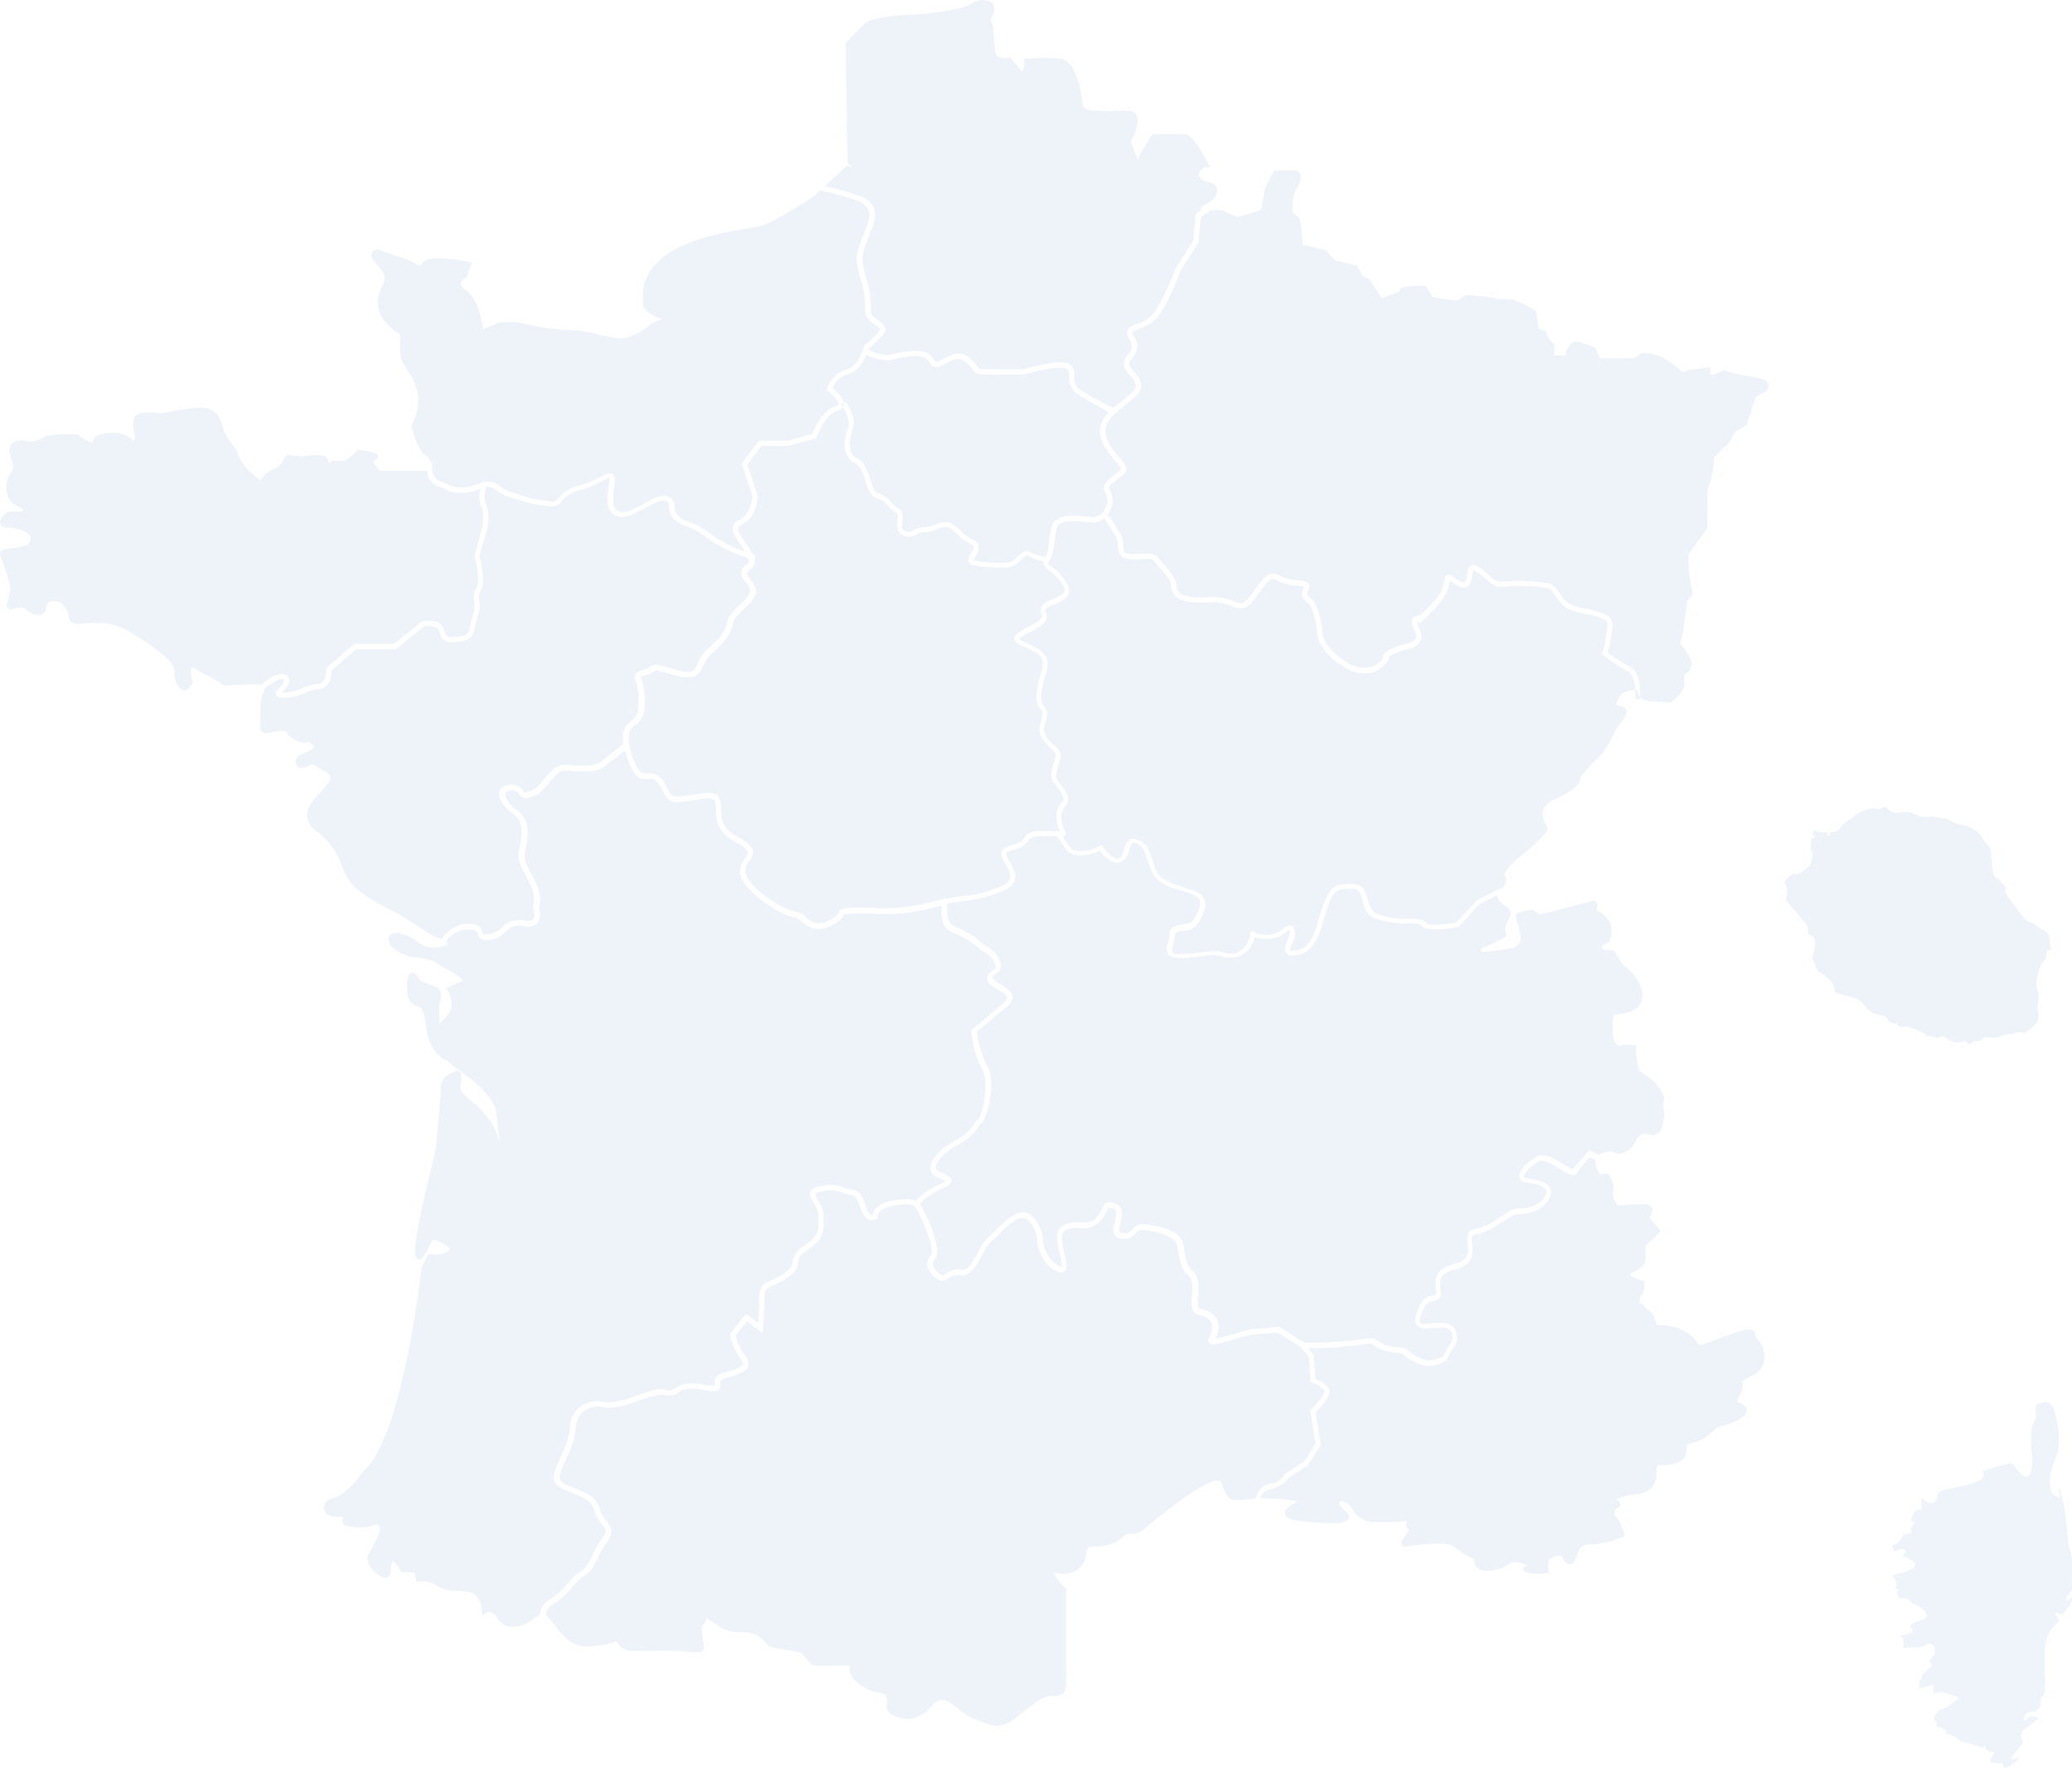 <svg xmlns="http://www.w3.org/2000/svg" viewBox="0 0 404.34 344.96"><defs><style>.cls-1,.cls-3{opacity:0.5;}.cls-2,.cls-3{fill:#dee9f5;}</style></defs><g id="Calque_2" data-name="Calque 2"><g id="OBJECTS"><g class="cls-1"><path class="cls-2" d="M381.87,331c-1.47-.08-2.74-1.49-4.49-.48l-.09-1.8-2.68.74c.07-.67-.42-1.32.42-1.84.17-.11,0-.72,0-.83.75-.64,1.41-1.17,2-1.76.06-.06-.29-.54-.53-.95a5.9,5.9,0,0,1,.61-.77,1.87,1.87,0,0,0,.33-1.95,1,1,0,0,0-1.59-.4,2.93,2.93,0,0,1-2,.46c-.8,0-1.6.13-2.48.21.05-.81.5-1.77-.73-2.43.82-.19,1.43-.3,2-.49a1.06,1.06,0,0,0,.64-.54c.05-.17-.26-.44-.49-.81.14-.56.84-.77,1.54-1,2-.65,2.15-1.07.66-2.56a7.7,7.7,0,0,0-1.82-1c-.07,0-.2,0-.24-.1-.53-1-1.53-.78-2.28-.84l-.54-1.29.49-.41-.75-.17c.48-.5.23-1.73-.58-2.59,1-.28,2-.46,2.9-.82.6-.23,1.46-.63,1.57-1.1.18-.83-.8-1.07-1.42-1.41a10.65,10.65,0,0,0-1.08-.42l.7-.94c-.82-1-1.54-.17-2.35.07l-.38-1.16a3.21,3.21,0,0,0,2.14-2.18c1.87-.28,1.87-.28,1.47-1.11l.86-1.38-.87-.35c.64-.86.53-2.34,2.16-2v-2.37c.34.29.54.5.77.66,1.05.75,2.11.41,2.28-.84a1.35,1.35,0,0,1,1.25-1.27c1.6-.36,3.2-.7,4.78-1.1a13.51,13.51,0,0,0,2.05-.73,1.29,1.29,0,0,0,.8-1.92c1.79-.53,3.51-1.05,5.26-1.51.21-.05.58.24.79.45.55.57,1,1.23,1.57,1.76.74.69,1.44.58,1.76-.38a8.55,8.55,0,0,0,.33-2.67c0-1.15-.32-2.3-.26-3.44s-.2-2.58.65-3.81a4.23,4.23,0,0,0,.2-2.38,1,1,0,0,1,.8-1.21c1.64-.53,2.25-.3,2.84,1.35a16.65,16.65,0,0,1,.81,7.7,6.57,6.57,0,0,1-.48,1.46c-.74,2-1.47,4.06-1,6.28A2,2,0,0,0,402,292.2l-.29-1.56.3-.07c.32,1.49.74,3,1,4.48.28,1.94.4,3.91.59,5.87a2.84,2.84,0,0,0,.09.72c1.09,2.75.6,5.62.62,8.45,0,.48-.68,1-1,1.46a1.78,1.78,0,0,0-.12.67,2.3,2.3,0,0,0,.71-.12c.16-.09.25-.32.38-.51.21.84-.06,1.34-1.85,3.49l-1.2-.44-.21.24.84,1.25a4.73,4.73,0,0,1-.71.94c-1.86,1.54-2.12,3.67-2.15,5.85,0,2,0,3.94.08,5.91,0,1,0,2-.88,2.43a4.5,4.5,0,0,1,0,1.59,5.17,5.17,0,0,1-1.08,1.2c-1.44-.17-1.82.07-2.32,1.67.27-.05.61,0,.67-.12.57-1,1.37-.69,2.31-.32a20.76,20.76,0,0,1-2.38,1.93,1.65,1.65,0,0,0-.82,2.18,1.31,1.31,0,0,1-.38,1.45c-.61.73-1.19,1.49-1.78,2.23l.22.31,1.39-.56a4.79,4.79,0,0,1-2.46,2.07c-.72.29-.68-.32-.75-.82-.59,0-1.19,0-1.79-.09s-.85-.32-.48-.94c.22-.35.48-.67.73-1-.71-.45-1.93,0-1.86-1.44l-.65.47a6.72,6.72,0,0,0-1.05-.48c-.94-.27-1.88-.49-2.82-.75a1.84,1.84,0,0,1-.52-.3c-.26-.17-.51-.36-.77-.54a3.08,3.08,0,0,0-.6-.36c-.42-.15-.85-.25-1.31-.38l.24-.6a4.81,4.81,0,0,1-1.07-.51c-.34-.28-1.34,0-.86-1-1.42-.9-.06-1.55.22-2.29.05-.14.29-.24.46-.31a7.92,7.92,0,0,0,1.47-.59c.7-.47,1.32-1.05,2-1.58Z"/></g><path class="cls-3" d="M248,289.51a3.79,3.79,0,0,0,2.73-1.85l.14-.13,3.63-2.32,2.22-3.47-1-6.52.18-.18c1.32-1.29,2.67-3.06,2.57-3.63a6.29,6.29,0,0,0-2.43-1.66l-.26-.13-.35-4.88-1.55-1.85L249.3,260c-.64.07-2.77.32-4,.32a14.55,14.55,0,0,0-3.46.73c-.95.27-2.09.59-3.54,1-1.23.3-2,.39-2.32-.05s-.1-.92.15-1.47a2.59,2.59,0,0,0,.25-2.45,2.66,2.66,0,0,0-2.05-1.4c-.67-.16-1.51-.35-1.73-1.47a8.07,8.07,0,0,1,0-2.19c.14-1.56.31-3.32-.87-4.3s-1.46-2.6-1.69-4c-.18-1.16-.36-2.25-1-2.78-1.54-1.24-3.4-1.58-5.86-1.93a1.5,1.5,0,0,0-1.6.64,2.78,2.78,0,0,1-2.8,1.06,1.63,1.63,0,0,1-1.2-.65c-.48-.68-.25-1.64,0-2.66.32-1.34.46-2.18-.27-2.5-1-.43-1-.41-1.38.39a6.73,6.73,0,0,1-1.46,2.22,4.71,4.71,0,0,1-3.92,1.12,3.91,3.91,0,0,0-2.9.61c-.78.64-.29,2.81.07,4.39s.65,2.85,0,3.4a1.21,1.21,0,0,1-1.28.09c-2.86-1.07-4.05-4.59-4.05-6.23,0-1.23-1.25-4.25-2.89-4.25-1.27,0-3.06,1.73-4.49,3.13-.6.57-1.16,1.12-1.65,1.51a9.77,9.77,0,0,0-1.73,2.62c-1.06,2-2.26,4.18-4.08,3.93a3.36,3.36,0,0,0-2.47.6,2,2,0,0,1-1.68.4A4.34,4.34,0,0,1,181,247.1a1.94,1.94,0,0,1,.53-1.9c.87-.87-.45-4.89-2.12-8.25a5,5,0,0,0-1-1.58h0v0c-.63-.49-1.6-.51-3.83-.14-3.46.57-3.33,2.08-3.32,2.15l0,.37-.34.16a1.79,1.79,0,0,1-1.43.06c-.84-.37-1.22-1.38-1.62-2.46s-.82-2.2-1.63-2.31a9.47,9.47,0,0,1-1.91-.51,6.34,6.34,0,0,0-4-.18c-1.06.2-1.22.43-1.24.48s.25.74.51,1.18a6.35,6.35,0,0,1,1.14,3.28c0,3.07,0,4.34-3.28,6.52-1.51,1-1.61,1.65-1.73,2.4a3.21,3.21,0,0,1-1.28,2.32,14.08,14.08,0,0,1-3.57,2.13,8.63,8.63,0,0,0-1.22.61c-.5.34-.59,2.31-.46,3.61l-.41,5.06-3-2.29-2.25,2.82a12.48,12.48,0,0,0,1.88,4,2.17,2.17,0,0,1,.61,1.95c-.32,1-1.75,1.55-4.27,2.24-1.3.35-1.26.76-1.21,1.27a1.18,1.18,0,0,1-.27,1.06c-.43.39-1.26.41-3.15.05-2.94-.55-3.91,0-4.77.54a3.11,3.11,0,0,1-2.72.47c-1.12-.28-2.87.36-4.73,1-2.25.81-4.81,1.74-7.1,1.36a4.82,4.82,0,0,0-4,.87,4.4,4.4,0,0,0-1.48,3.38,14.53,14.53,0,0,1-1.72,5.52,21,21,0,0,0-1.34,3.42c-.32,1.28.53,1.74,2.7,2.57a15.22,15.22,0,0,1,2.84,1.3,4.36,4.36,0,0,1,2.26,2.86,5.67,5.67,0,0,0,1.25,2.32c1.62,1.89.92,2.89,0,4.28a17.11,17.11,0,0,0-1.58,2.7c-1.25,2.75-2,3.25-2.84,3.78a5.23,5.23,0,0,0-1,.78c-.36.35-.74.78-1.15,1.24a15,15,0,0,1-4.07,3.6,2.61,2.61,0,0,0-1.14,2.07,1.53,1.53,0,0,1,.46.37c.37.41.75.88,1.13,1.36,1.48,1.85,3.15,4,5.6,4.26a17,17,0,0,0,6.6-1,3.36,3.36,0,0,0,2.93,1.88l2.06,0c1.82,0,4.07-.09,6.32,0,.88.05,1.65.12,2.31.17,2.14.18,3.11.26,3.35-.5a4.37,4.37,0,0,0-.11-1.67c-.11-.74-.4-2.71-.1-3a1.63,1.63,0,0,0,.67-1.17,1.6,1.6,0,0,0,.05-.21,4.07,4.07,0,0,1,1.08.64c2.61,1.89,3.22,2.09,6.54,2.09a5.34,5.34,0,0,1,4,2.09,2.48,2.48,0,0,0,1,.81c.4.11,1.59.31,2.84.53,1.06.19,2.14.37,2.73.5.42.08.85.62,1.26,1.15.54.69,1.16,1.48,2.05,1.48l1.59,0c1.64,0,4.09-.1,5,0-.18.55-.38,1.61,1.26,3.16a8.1,8.1,0,0,0,4.1,2c.94.21,1.48.36,1.7.79a2.46,2.46,0,0,1,.12,1.39,1.86,1.86,0,0,0,1.2,2.32c1.75.71,4.4,1.78,7.68-1.95,1.65-1.88,2.9-1,5,.64a11.34,11.34,0,0,0,3.11,2c.54.19,1,.39,1.46.57a8,8,0,0,0,2.95.79,6,6,0,0,0,3.53-1.42c.8-.58,1.52-1.15,2.2-1.67,2-1.6,3.48-2.75,5.2-2.75a2.79,2.79,0,0,0,2.11-.54c.57-.58.56-1.58.54-3.56,0-.44,0-.94,0-1.49,0-4.56,0-15.12,0-15.12V310l-.16-.15a10.42,10.42,0,0,1-2.38-3.05v0l.22.05a8.68,8.68,0,0,0,1.84.23,4.18,4.18,0,0,0,3.75-2,4,4,0,0,0,.6-1.67c.2-1,.36-1.54.88-1.61a9.57,9.57,0,0,1,1-.06,7.52,7.52,0,0,0,5.17-1.71,1.94,1.94,0,0,1,1.65-.73,4,4,0,0,0,3-1.26l.61-.5c7.55-6.2,12.18-9.08,13.77-8.58a.61.61,0,0,1,.41.46c1,3.47,2.22,3.47,4.16,3.2l1-.11c.36,0,.83-.05,1.36-.06a2.29,2.29,0,0,0,.1-.23C245.88,290,247,289.75,248,289.51Z"/><path class="cls-3" d="M107.07,312.26a14.43,14.43,0,0,0,3.78-3.37c.41-.47.81-.91,1.18-1.28a6.45,6.45,0,0,1,1.16-.91c.72-.47,1.34-.87,2.47-3.35a16.4,16.4,0,0,1,1.67-2.85c1-1.39,1.21-1.77.1-3.07a6.73,6.73,0,0,1-1.44-2.67,3.47,3.47,0,0,0-1.84-2.32,15.28,15.28,0,0,0-2.67-1.21c-1.91-.72-3.88-1.47-3.31-3.74a21.39,21.39,0,0,1,1.4-3.6,13.94,13.94,0,0,0,1.63-5.1,5.41,5.41,0,0,1,1.83-4.14,5.73,5.73,0,0,1,4.86-1.1c2,.34,4.46-.54,6.6-1.31s3.9-1.41,5.31-1.06a2.14,2.14,0,0,0,2-.36c1-.57,2.15-1.28,5.47-.66,1.84.34,2.22.23,2.29.19s-.05-.13-.06-.23c-.06-.61-.17-1.75,1.95-2.33,1-.27,3.37-.91,3.58-1.58.07-.21-.08-.56-.45-1a14,14,0,0,1-2.12-4.6l-.07-.24,3.18-4,2.37,1.79.27-3.17c-.06-.53-.31-3.64.9-4.45a10.08,10.08,0,0,1,1.36-.7,13.08,13.08,0,0,0,3.34-2,2.3,2.3,0,0,0,.94-1.71c.13-.85.29-1.82,2.16-3.07,2.83-1.89,2.83-2.69,2.83-5.69a5.45,5.45,0,0,0-1-2.77c-.46-.78-.86-1.45-.56-2.11.24-.51.85-.84,2-1a7.24,7.24,0,0,1,4.55.22,8.21,8.21,0,0,0,1.72.46c1.39.19,1.94,1.66,2.42,3,.31.83.63,1.69,1.08,1.89a.59.59,0,0,0,.35,0,2.14,2.14,0,0,1,.42-1,5.51,5.51,0,0,1,3.71-1.82c2.31-.38,3.53-.33,4.35.16.85-1.3,3.07-2.64,5-3.51a3.33,3.33,0,0,0,.77-.44,6.4,6.4,0,0,0-1-.48,3.94,3.94,0,0,1-1.7-1.06,2,2,0,0,1-.2-1.61c.38-1.55,2-3.2,4.45-4.54,3.47-1.89,4.17-3.77,4.17-3.79l.11-.29.31,0c.08,0,.44-.42.84-1.66.87-2.71,1.15-6.83.15-8.44-1.74-2.78-2.09-7.16-2.11-7.35l0-.25,6.31-5.26c.32-.26.69-.66.66-1,0-.57-1.07-1.18-2-1.72l-.32-.19c-1.06-.63-1.59-1.32-1.56-2,0-.43.25-1,1.26-1.55a.62.62,0,0,0,.35-.59,3.53,3.53,0,0,0-1.74-2.6,15.72,15.72,0,0,1-1.7-1.22,17.64,17.64,0,0,0-4.68-2.82c-2.51-1-2.43-3.17-2.38-4.61,0-.19,0-.45,0-.69-.76.16-1.55.34-2.4.57a37.26,37.26,0,0,1-11.26,1,36.35,36.35,0,0,0-4.09,0,12.54,12.54,0,0,0-1.47.18c-.1.56-.45,1.16-2.42,2.14a5.53,5.53,0,0,1-2.47.67,4.8,4.8,0,0,1-3.23-1.52c-.49-.42-.92-.79-1.31-.79-2,0-10.3-4.92-10.67-8.59a4.24,4.24,0,0,1,1-3c.35-.5.54-.8.47-1.1-.13-.54-1.09-1.31-2.86-2.3-3.25-1.81-3.31-4.26-3.35-6.06,0-.87,0-1.55-.41-1.86s-1.15-.36-2.37-.16l-.58.09c-5.32.84-5.64.89-7-1.65l-.39-.73c-1-1.76-1.68-1.7-2.57-1.63a2.87,2.87,0,0,1-1.63-.2c-1-.48-2.21-3-2.76-5.37l-4.29,3.35a6.61,6.61,0,0,1-3.68.74c-.34,0-.74,0-1.26,0a10.64,10.64,0,0,1-1.51-.11c-1.27-.15-1.9-.23-3.54,1.64l-1.08,1.26c-1.3,1.54-1.47,1.7-3.21,2.28a1.6,1.6,0,0,1-2.13-.68c-.32-.45-.58-.8-1.7-.66-.6.08-1,.28-1,.6-.17.66.66,2.09,2.28,3.25,2.61,1.86,2.27,4.74,1.56,8.3-.27,1.36.48,2.74,1.28,4.2,1,1.88,2.18,4,1.46,6.55a3.33,3.33,0,0,1-.27,2.94,2.72,2.72,0,0,1-2.71.62,3.54,3.54,0,0,0-3.56,1.14,5.23,5.23,0,0,1-3.08,1.57c-1.74.2-2.08-.44-2.3-1.17-.14-.46-.26-.86-1.83-.86A5.33,5.33,0,0,0,87,183.73a.82.82,0,0,1,.27.42c0,.15-.31.39-1.07.56a5.32,5.32,0,0,1-5-1.15l-.69-.47c-1.3-.85-3.21-1.38-4.13-.78a1.24,1.24,0,0,0-.54,1.25c.22,1.92,4.22,3.22,4.77,3.22a12.7,12.7,0,0,1,4.38,1c.24.17.71.44,1.28.76,1,.6,3.71,2.12,4.1,2.79l-2.8,1.25-.53.23.32.49c.07.12,1.88,3-.34,5.08a6.51,6.51,0,0,1-1.28,1.35V196c.38-1.06.64-2.9-.66-3.45-.36-.16-.78-.3-1.2-.45-.86-.29-1.93-.66-2.11-1.11-.26-.66-.82-1.3-1.46-1.16s-1,1.15-.89,3.19c.11,2.45,1,3,2.05,3.36.49.18.82.3,1,.81a13.16,13.16,0,0,1,.58,2.54,16.53,16.53,0,0,0,1,4A6.41,6.41,0,0,0,87.23,207a2.79,2.79,0,0,1,.77.51c.13.27.5.54,1.54,1.28,2.3,1.65,7.09,5.08,7.35,8.73.12,1.76.41,3.77.7,5.62a16,16,0,0,0-1.6-3.9,19.06,19.06,0,0,0-4.19-4.54c-.88-.76-1.72-1.48-1.83-1.89a5.68,5.68,0,0,1,0-1.84c.08-.91.15-1.57-.27-1.89A.74.74,0,0,0,89,209l-.21.09c-1,.38-2.77,1.08-2.77,3.1,0,1-.31,4.53-.56,7.32-.21,2.34-.34,3.79-.34,4.16s-.49,2.29-1,4.41c-1.24,5.19-3.12,13-3.12,15.82,0,1,.11,1.69.66,1.84s1.17-.68,2-2.32a14.77,14.77,0,0,1,.81-1.44c.5-.12,3,1,3.31,1.8,0,.07,0,.12-.16.24a4.2,4.2,0,0,1-2.7.77c-1.09-.22-1.33,0-1.44.07a.55.55,0,0,0-.2.36,21.56,21.56,0,0,1-1,2.09l-.06.18c0,.33-3.64,33-11.27,39.57l-.07.08c-.92,1.28-3.71,4.68-5.62,5.1-1.6.35-2.13,1.27-2.09,2A1.88,1.88,0,0,0,65,295.89a11.7,11.7,0,0,0,1.93.08,2.08,2.08,0,0,0,.09,1.47.67.67,0,0,0,.55.28,5.4,5.4,0,0,1,.54.08,9.35,9.35,0,0,0,4.62-.11c.57-.21,1-.22,1.22,0A1.56,1.56,0,0,1,74,299.1a27.44,27.44,0,0,1-2,4c0,.05-1,1.26.72,3.18,1.08,1.23,2.15,1.8,2.87,1.51a1.06,1.06,0,0,0,.65-1.11,5.23,5.23,0,0,1,.42-2.21h0a11.76,11.76,0,0,1,1.54,2.09l.14.24h2.56l.37,1.89.46-.07a5.25,5.25,0,0,1,3.56.81,6.76,6.76,0,0,0,4,1,10.39,10.39,0,0,1,2.79.37c1.81.62,2,3.54,2,3.57l0,.85.7-.47a1.51,1.51,0,0,1,1-.18,1.89,1.89,0,0,1,1.15.95c1.46,2.35,3.08,2,4.8,1.68a6,6,0,0,0,2.06-1.11,7.05,7.05,0,0,1,1.56-.9A3.6,3.6,0,0,1,107.07,312.26Z"/><path class="cls-3" d="M147.22,109.15a1.58,1.58,0,0,1-.63,1.8c-.5.36-.78.68-.82.93s.26.66.6,1.1a6,6,0,0,1,1.08,1.82c.48,1.43-.95,2.79-2.33,4.11-1,.9-1.93,1.83-2.06,2.57-.35,2.12-1.34,3.53-4.23,6.06a6.22,6.22,0,0,0-1.55,2.32c-.9,1.94-1.73,3-5.7,1.86-3.58-1.05-3.66-1-3.88-.79a3.21,3.21,0,0,1-1.63.79c-.87.22-1,.36-1,.39a2.72,2.72,0,0,0,.17.73,10.76,10.76,0,0,1,.56,3.49c0,3.39-.27,3.74-1.54,4.87-.27.24-.59.52-1,.91-.55.55-.72,1.71-.47,3.27.43,2.66,1.82,5.15,2.38,5.42a1.88,1.88,0,0,0,1.1.1c1-.08,2.23-.18,3.52,2.14l.4.75c1,1.91,1,1.91,6,1.13l.59-.09c1.57-.25,2.55-.13,3.16.38s.74,1.58.77,2.61c0,1.72.08,3.68,2.83,5.21,2.18,1.2,3.15,2.06,3.36,2.94a2.39,2.39,0,0,1-.62,1.9,3.25,3.25,0,0,0-.79,2.33c.31,3.05,8.06,7.69,9.68,7.69a3.14,3.14,0,0,1,2,1c1.08.93,2.2,1.9,4.59.71,1.82-.91,1.87-1.31,1.89-1.46.11-.76.68-.82,2.36-1a38.45,38.45,0,0,1,4.2,0,35.73,35.73,0,0,0,11-1c1-.29,2-.5,2.94-.68l.18-.27a1,1,0,0,1,.21.19c1.19-.22,2.29-.38,3.31-.52a23.3,23.3,0,0,0,7.85-2.08,2.43,2.43,0,0,0,1.4-1.35c.26-.85-.34-1.91-.87-2.84s-1-1.74-.72-2.46a1.45,1.45,0,0,1,.92-.83c.68-.26,1.2-.43,1.6-.56a2.7,2.7,0,0,0,1.91-1.31c1-1.31,2.24-1.28,4.32-1.24l1.5,0h1.12a5.39,5.39,0,0,1-.6-1.79c-.31-2.18.2-2.86.78-3.64.11-.13.21-.28.32-.44.47-.7-.39-1.89-1.67-3.48-1-1.19-.43-2.81,0-4.12.19-.61.47-1.45.32-1.68a7.73,7.73,0,0,0-.88-.93c-1.07-1-2.54-2.46-2.26-4.18.09-.53.2-1,.3-1.41.3-1.24.38-1.69-.16-2.22-1.07-1.08-1-3.19.22-7.28.87-2.9-.33-3.44-3.88-5.06l-.26-.11c-.28-.13-1.15-.53-1.17-1.26s1.11-1.45,2.54-2.18c1.78-.91,3.21-1.73,2.8-2.56a1.62,1.62,0,0,1-.12-1.31c.31-.84,1.32-1.26,2.39-1.71s2-.82,2.16-1.45a1.55,1.55,0,0,0-.33-1.25,10,10,0,0,0-2.73-2.92c-.63-.47-1.17-.89-1-1.71a9.4,9.4,0,0,1-3-1c-.33-.22-.53-.11-1.38.71a11.12,11.12,0,0,1-1.1,1,5.74,5.74,0,0,1-3,.55,36.92,36.92,0,0,1-5.16-.46,1.17,1.17,0,0,1-.92-.63c-.25-.55.09-1.14.44-1.76.26-.46.58-1,.47-1.34,0-.14-.2-.26-.45-.37a10.53,10.53,0,0,1-3-2.18,4.48,4.48,0,0,0-1.63-1.19,3.3,3.3,0,0,0-1.87.38,7.23,7.23,0,0,1-2.76.65,2.38,2.38,0,0,0-1.46.44,2.43,2.43,0,0,1-2.43.22c-1.49-.5-1.35-2-1.24-3,.07-.78.1-1.3-.18-1.44a6.79,6.79,0,0,1-1.72-1.43A4.93,4.93,0,0,0,171,97.13c-1.08-.22-1.54-1.59-2.07-3.18s-1.05-3.18-2.1-3.63c-2.58-1.11-2.19-4.85-1.29-7.09.4-1-.41-2.76-1-3.78a1.73,1.73,0,0,1-1.13.72c-2.42.6-4,5.06-4.06,5.11l-.08.24L153.76,87h-5.17l-2.75,3.66,2,6c0,.18,0,4.41-3.35,5.88-.32.15-.4.3-.43.41-.18.65.72,2,1.51,3.12a18.73,18.73,0,0,1,1.31,2.12l.62.21Z"/><path class="cls-3" d="M307.91,228.45a.92.92,0,0,1-.46.77c-.65.37-1.56-.2-2.93-1.05s-3.33-2.08-4.31-1.52c-1.81,1-2.89,2.48-2.81,3,0,0,0,.11.28.17l.63.11c1.47.26,3.49.62,4.15,1.84a2,2,0,0,1,0,1.79c-1.07,2.47-3.84,3.35-5.89,3.35-1.05,0-1.47.28-2.86,1.18-.58.39-1.32.87-2.31,1.46a10.26,10.26,0,0,1-3.35,1.35c-.82.19-.82.19-.82.94,0,.32,0,.66.06,1,.14,1.77.32,4-3.49,4.92-3,.75-2.87,2.18-2.73,3.69,0,.32.06.63.06.91,0,1.25-.91,1.43-1.51,1.55a1.88,1.88,0,0,0-1.6,1.05c-.38.76-1.27,2.54-.87,3.11.17.24.66.32,1.39.24,2.54-.28,5.16-.57,5.63,1.76a3.06,3.06,0,0,1-.58,2.95l-.5.79c-.22.36-.35.65-.46.87-.51,1-.78,1.21-2.9,1.74a3.77,3.77,0,0,1-.94.11c-2.33,0-4.58-1.94-5.16-2.48-3.68-.21-4.71-1-5.39-1.47-.5-.37-.73-.53-2.09-.23-.29,0-5.87.69-8.25.69h-2.66l1.11,1.34.33,4.62c.94.46,2.58,1.38,2.73,2.27.22,1.26-1.8,3.45-2.67,4.33l1,6.38L255.12,286l-3.65,2.32a4.76,4.76,0,0,1-3.27,2.17,2.78,2.78,0,0,0-2.3,1.88,36.51,36.51,0,0,1,7.25.57,9.48,9.48,0,0,1-1,.67c-.7.45-1.3.85-1.39,1.44a1,1,0,0,0,.24.85c.78,1,5.89,1.22,8,1.27,1.42.09,3.85.1,4.22-.93.26-.75-.59-1.38-.87-1.59-.78-.59-1.08-1.17-1-1.47a.26.26,0,0,1,.21-.22c.32-.1,1.11,0,2.1,1.08a4.89,4.89,0,0,0,4.7,2.95h4.38a10.47,10.47,0,0,1,1.9-.23,1.15,1.15,0,0,0,.14,1.58.92.92,0,0,1,.14.2.3.3,0,0,1,0,.11,10.53,10.53,0,0,1-.66,1c-.61.82-1,1.31-.76,1.78a.67.67,0,0,0,.62.35c.16,0,.48,0,1.13-.13,1.87-.24,6.83-.88,8.26,0,.54.35,1,.69,1.44,1a9,9,0,0,0,2.72,1.53,2,2,0,0,0,.37,1.47c.52.69,1.5,1,2.92.81a6.79,6.79,0,0,0,3.12-1.08c1-.58,1.59-.93,3.61-.05l.54.25h0c-.54,0-1,.07-1,.52s.39.62.56.69a9.38,9.38,0,0,0,4,.21l.47-.07-.06-.47a7.81,7.81,0,0,1,0-2,3.21,3.21,0,0,1,2.1-.92h0c.44,0,.52.19.55.25.4,1,.9,1.45,1.46,1.45s.9-.36,1.2-1.09c.1-.23.18-.48.27-.73.36-1.11.67-2.07,2.69-2.07a17.81,17.81,0,0,0,6.27-1.5l.4-.18-.15-.43c-1-2.83-1.56-3.32-1.89-3.4a2,2,0,0,1,.07-1,.86.86,0,0,1,.46-.57.77.77,0,0,0,.53-.52.94.94,0,0,0-.37-.88c-.08-.09-.22-.25-.25-.27s.14-.23,1.13-.51a16.56,16.56,0,0,1,2.68-.53,4.3,4.3,0,0,0,2.87-1.22,4,4,0,0,0,1-3c.05-1.23.14-1.43.64-1.43,2.11,0,3.62-.21,4.63-1.24a2.65,2.65,0,0,0,.61-1.89c0-.68.07-.83.28-.91l.56-.18a13.11,13.11,0,0,0,2.75-1.14,16.07,16.07,0,0,0,2.32-2l1.87-.52c.89-.29,3.8-1.34,4-2.65a1.16,1.16,0,0,0-.49-1.12,3.58,3.58,0,0,0-1.44-.75,10.28,10.28,0,0,1,1-2.05l.08-.12v-1.87l1.65-.92a4,4,0,0,0,2.64-4,5.34,5.34,0,0,0-1.83-3.75,1,1,0,0,0-.05-.9c-.36-.55-1.21-.61-2.83-.17-1.22.33-2.6.86-3.93,1.36-1.54.6-3.88,1.49-4.28,1.27-.74-1.52-3.28-4-8.09-3.75-.22-.95-.74-2.68-1.64-3A1.51,1.51,0,0,1,321,255a1.61,1.61,0,0,0-.77-.67l-.22-.07a3.93,3.93,0,0,1,.12-1.38c.69-.32.8-1.66.8-2.45v-.34l-2.55-1c-.14-.15-.3-.39-.28-.51s.09-.14.37-.25c1.87-.72,2.46-1.67,2.62-2.34a13.51,13.51,0,0,0,0-2.84l3-2.89-2.19-2.62a2.26,2.26,0,0,0,.44-1.9,1.3,1.3,0,0,0-1.19-.75,21.37,21.37,0,0,0-3.2.1,18.46,18.46,0,0,1-2.31.09,2.48,2.48,0,0,0-.35-.66,2.5,2.5,0,0,1-.5-1.41,4.88,4.88,0,0,1,.06-.73c.11-.85.13-1.46-.84-3.16l-.16-.28-1.63.19a4.91,4.91,0,0,1-.89-2.83l-1.09-.49Z"/><path class="cls-3" d="M85.8,93.88a12.28,12.28,0,0,1,1.54.64,5.57,5.57,0,0,0,3,.6,7.91,7.91,0,0,0,2.73-.61c.38-.14.77-.27,1.17-.38l.12-.18.15.12a3.16,3.16,0,0,1,2.56.46l.88.6c.83.59.83.59,2.79,1.18l.61.19a20.44,20.44,0,0,0,4.74,1.18c.33,0,.73.08,1.28.16.89.13,1.18-.18,1.75-.79a6.89,6.89,0,0,1,3.83-2.25A19,19,0,0,0,117,93.13c1.2-.62,1.93-1,2.5-.65a1.25,1.25,0,0,1,.48,1.11,15.18,15.18,0,0,1-.16,1.74c-.3,2.35-.4,4.17,1.13,4.56,1.23.3,3.08-.72,4.71-1.61,1.78-1,3.31-1.83,4.49-1.44a1.92,1.92,0,0,1,1.49,2,2.4,2.4,0,0,0,.74,1.82,4.24,4.24,0,0,0,1.94,1.14,13.84,13.84,0,0,1,4.11,2.2,26.32,26.32,0,0,0,7,3.65h0q-.31-.51-.72-1.08c-1-1.47-1.95-2.86-1.64-4a1.61,1.61,0,0,1,1-1c2.51-1.11,2.74-4.36,2.76-4.89l-2.09-6.28L148.09,86h5.61l4.78-1.27c.4-1,2.07-4.85,4.66-5.49.15,0,.51-.15.55-.33.1-.5-1-1.71-2.08-2.52l-.27-.2.08-.32a5.4,5.4,0,0,1,3.76-3.76c2.39-.6,3.35-4.35,3.36-4.38l0-.16.13-.11a22.91,22.91,0,0,0,3-3,.33.33,0,0,0,.08-.18c0-.23-.56-.61-1-.92-.86-.63-1.92-1.41-1.92-2.68a18.68,18.68,0,0,0-1-6.64c-1-3.45-.74-4.53.35-7.44.13-.35.29-.73.45-1.11.65-1.55,1.38-3.3.81-4.6a3.64,3.64,0,0,0-2.32-1.78A45.4,45.4,0,0,0,160,37.19l-1.21,1.12c-.07,0-7.29,4.89-10.24,5.77-.43.13-1.32.27-2.44.45-6.63,1.07-22.17,3.57-20.58,15,0,.2.43,1.72,3.66,2.73l-1.67.63-.15.09a15.42,15.42,0,0,1-4.91,2.91c-1.34.41-3.43-.1-5.66-.63a22.29,22.29,0,0,0-5.74-.89,40.58,40.58,0,0,1-8.23-1.09,18.8,18.8,0,0,0-2.48-.42H97.64l-3.35,1.37c-.23-1.65-1-5.92-3.35-7.56-.47-.34-1-.84-1-1.35s.68-1,.92-1.1l.17-.09,1.06-2.89-.55-.12c-1.9-.4-8.19-1.57-9.1.26-.14.29-.28.33-.33.35-.37.11-1.07-.29-1.69-.64A6.57,6.57,0,0,0,79,50.45c-1.3-.36-5-1.71-5.06-1.72l-.16,0c-.1,0-1,0-1.24.69s.37,1.52.9,2.06c1.88,1.9,1.91,2.76,1.26,4.08-.85,1.72-1.43,3.23-.56,5.58.72,2,3.14,3.65,4,4.19-.11,1-.33,4,.63,5.73.24.43.51.86.79,1.3a11.66,11.66,0,0,1,2.1,5.06,11.49,11.49,0,0,1-1.28,5.45l-.09.17,0,.19c.12.46,1.16,4.59,2.63,5.49a3.19,3.19,0,0,1,1.4,2.65.39.39,0,0,1-.06.11l.17,0A2.22,2.22,0,0,0,85.8,93.88Z"/><path class="cls-3" d="M91.35,180.26c2.14,0,2.55.78,2.79,1.57.13.42.18.59,1.23.47A4.29,4.29,0,0,0,97.9,181a4.57,4.57,0,0,1,4.4-1.38c.6.11,1.4.15,1.76-.28s.19-1.73,0-2.11l-.06-.15,0-.17c.69-2.22-.34-4.11-1.34-5.93-.89-1.63-1.72-3.17-1.38-4.87.66-3.32,1-5.78-1.16-7.3-1.54-1.1-3-2.91-2.67-4.31.13-.52.56-1.18,1.88-1.34a2.4,2.4,0,0,1,2.63,1.06c.3.42.38.53,1,.32,1.51-.51,1.54-.54,2.76-2,.29-.34.64-.76,1.09-1.27,1.89-2.16,2.86-2.16,4.41-2a10.9,10.9,0,0,0,1.39.1c.54,0,1,0,1.3,0a5.75,5.75,0,0,0,3.2-.64l4.53-3.56c-.23-1.75,0-3.06.79-3.82.41-.4.74-.7,1-1,1.06-.95,1.2-1.07,1.2-4.12a9.9,9.9,0,0,0-.51-3.19,1.86,1.86,0,0,1-.09-1.52c.25-.44.8-.65,1.66-.87a2.32,2.32,0,0,0,1.21-.57c.66-.58,1-.54,4.82.58,3.43,1,3.81.18,4.51-1.32a7.17,7.17,0,0,1,1.8-2.65c2.69-2.35,3.6-3.63,3.91-5.47.18-1.07,1.23-2.07,2.35-3.13s2.35-2.24,2.08-3.07a5.14,5.14,0,0,0-.92-1.52,2.51,2.51,0,0,1-.81-1.86,2.54,2.54,0,0,1,1.23-1.6c.32-.23.32-.63.11-1.16l-1-.33a26.67,26.67,0,0,1-7.26-3.8,13,13,0,0,0-3.84-2.07,5.19,5.19,0,0,1-2.33-1.38,3.37,3.37,0,0,1-1-2.46c0-.65,0-.9-.81-1.15s-2.25.57-3.68,1.36c-1.88,1-3.83,2.11-5.44,1.71-2.51-.63-2.15-3.54-1.88-5.66a15.8,15.8,0,0,0,.15-1.61.61.61,0,0,0,0-.29,15.35,15.35,0,0,0-1.48.72,19.92,19.92,0,0,1-4.31,1.75,6,6,0,0,0-3.34,2,2.63,2.63,0,0,1-2.62,1.1c-.54-.08-.92-.12-1.24-.15A21.79,21.79,0,0,1,101,97.46l-.61-.19A7.54,7.54,0,0,1,97.37,96l-.87-.59A2.18,2.18,0,0,0,94.89,95a4.39,4.39,0,0,0,0,3.49c1.08,2.86-.28,6.32-.34,6.47l-1,3.54c.25.91,1.28,5,.25,6.7a2.44,2.44,0,0,0-.28,1.83,7.22,7.22,0,0,1-.36,3.5,15.74,15.74,0,0,0-.46,1.78c-.38,1.86-.7,2.69-4,3-2.25.19-2.6-.94-2.86-1.76s-.49-1.59-3.09-1.31l-5.45,4.43H69.49l-4.78,4.14c0,1.46-.63,3.66-2.53,3.66a6.73,6.73,0,0,0-2.5.69,10.92,10.92,0,0,1-4.28,1c-.65,0-1.28-.07-1.49-.56s.21-1,.73-1.55c.81-.86,1-1.19.74-1.43-.53-.53-2.27.52-3.76,1.75-.06.22-.14.46-.22.69a8.68,8.68,0,0,0-.62,3.55,17.33,17.33,0,0,1,0,2.05c-.06,1-.1,1.74.35,2.16a1.06,1.06,0,0,0,.92.24c.23,0,.5-.08.8-.14,2.34-.43,2.91-.32,3-.15.44,1.12,3,2.56,4.2,2.08.22-.09.74.18,1,.61s0,.68-.06.75a4.85,4.85,0,0,1-1.35.65c-.79.29-1.54.57-1.82,1.2a1.34,1.34,0,0,0,0,1.06,1.11,1.11,0,0,0,.62.71,1.83,1.83,0,0,0,1.47-.3c.66-.34,1.08-.52,1.44-.2a7.34,7.34,0,0,0,1.31.8c.78.41,1.66.87,1.78,1.48a2.09,2.09,0,0,1-.69,1.57c-.36.43-.75.85-1.13,1.27-1.48,1.62-2.89,3.16-2.71,4.92a4.53,4.53,0,0,0,2.19,3.09,13.74,13.74,0,0,1,4.6,6.45,14.74,14.74,0,0,0,1.74,3.3c2.23,2.9,8.49,5.67,8.76,5.79.47.21,1.85,1.11,3.18,2,3.1,2,4.63,3,5.23,3a1.48,1.48,0,0,1,.6.21A6.26,6.26,0,0,1,91.35,180.26Z"/><path class="cls-3" d="M56.09,131.9c1,1-.08,2.14-.72,2.83-.12.12-.26.27-.37.4l.4,0a9.82,9.82,0,0,0,3.9-.94,7.66,7.66,0,0,1,2.88-.76c1.49,0,1.54-2.86,1.54-2.89v-.23l5.4-4.68h7.81l5.4-4.39.14,0c3.29-.38,3.91.72,4.3,2,.24.77.37,1.19,1.83,1.07,2.74-.23,2.82-.61,3.15-2.18a15.89,15.89,0,0,1,.48-1.89,6.2,6.2,0,0,0,.31-3.08A3.44,3.44,0,0,1,93,114.7c.74-1.24,0-4.79-.39-6l0-.13,1-3.87c0-.09,1.29-3.3.36-5.8a5.63,5.63,0,0,1-.24-3.51l-.3.11a8.73,8.73,0,0,1-3.07.67,6.47,6.47,0,0,1-3.42-.7,11.41,11.41,0,0,0-1.42-.59,3,3,0,0,1-2.08-3l-.25,0H74.23c-.71-.67-1.4-1.58-1.33-1.93,0-.06.13-.1.19-.13.49-.16.72-.41.69-.76s-.08-.84-3.7-1.28l-.23,0-.17.16a8.75,8.75,0,0,1-2.61,2h-2.3l-.63.49a1.38,1.38,0,0,0-.1-.75c-.36-.75-1.4-1-3.18-.84a13.48,13.48,0,0,1-4.12,0c-.84-.15-1,0-1.37.88a4.23,4.23,0,0,1-2.4,2l-.32.16a5.24,5.24,0,0,0-1.81,1.9,27.08,27.08,0,0,1-2.72-2.35,11.08,11.08,0,0,1-2-3.64l-.1-.17A14.33,14.33,0,0,1,43.67,84c-.06-.18-.12-.38-.18-.59-.46-1.63-1.17-4.11-4.87-3.84a46.71,46.71,0,0,0-7,1.09c-1.09-.14-4.26-.47-5.14.42s-.34,3.25-.15,3.93l-.16,1.1a5.52,5.52,0,0,0-4.74-1.62c-2.66.18-3.26.84-3.37,1.85a.14.14,0,0,0,0,.09,7.13,7.13,0,0,1-2.73-1.56l-.13-.1h-.15c-1.37-.06-5.91-.21-6.8.7a5.19,5.19,0,0,1-2.8.67C5,86,3,85.39,2.05,86.92a2.85,2.85,0,0,0,.12,2.43c.35,1,.68,2-.09,3a4.55,4.55,0,0,0-.65,4.12,3.53,3.53,0,0,0,2.24,2.38c.42.12.69.3.75.49a.73.73,0,0,1-.07.46H1.51l-.13.11c-.49.41-1.61,1.44-1.31,2.31s1.28.75,1.61.75c1.83,0,3.79.8,4.27,1.76a.93.93,0,0,1-.12,1c-.62.88-2.33,1.09-3.58,1.25s-1.84.23-2.14.71a.8.8,0,0,0-.07.66c.07.22.2.57.36,1,.53,1.47,1.78,4.89,1.59,5.86s-.53,2.29-.7,2.91c-.05.2-.08.34-.09.37l.47.09h0l.17.44c1.21-.45,2.68-.66,3.26-.07.3.25,1.87,1.47,3,1A1.52,1.52,0,0,0,9,118.68a1.6,1.6,0,0,1,1-1.39,2.7,2.7,0,0,1,2.52,1,2.93,2.93,0,0,1,.87,1.9c.13.86.34,1.53,1.8,1.53.4,0,.87,0,1.4-.07,2.32-.15,5.49-.37,8.71,1.63,2.65,1.65,8.88,5.52,8.71,7.56-.15,1.82.7,3.43,1.58,3.79a1,1,0,0,0,1.24-.34l.86-1.1L37.6,133a7.69,7.69,0,0,1-.28-2.84,51.46,51.46,0,0,1,6.36,3.56l.14.08H44a44.93,44.93,0,0,1,7.05-.21C52.49,132.33,54.89,130.7,56.09,131.9Z"/><path class="cls-3" d="M317.71,131a40.33,40.33,0,0,1-4.82-3.1l-.28-.21.1-.34a24.83,24.83,0,0,0,1-5.62c0-1-2.49-1.6-4.48-2a10.77,10.77,0,0,1-3.82-1.29,10.51,10.51,0,0,1-2-2.32c-.44-.62-.85-1.21-1.21-1.33a36.08,36.08,0,0,0-8.59-.32c-1.75.26-2.73-.64-3.77-1.58a10.76,10.76,0,0,0-2-1.53.65.65,0,0,0-.32-.12,3.48,3.48,0,0,0-.24,1.09c-.11.88-.24,1.86-1,2.22-.55.26-1.25.11-2.18-.49-.51-.32-.95-.6-1.22-.75v.1c-.13.92-.41,2.84-2.9,5.33-1.54,1.54-2.18,2.22-2.42,2.48s-.44.46-.8.17l-.11-.09c-.15.15-.1.4.25,1.21a3,3,0,0,1,.3,2.56,3.59,3.59,0,0,1-2.53,1.6c-3.06.82-3.65,1.46-3.76,1.63l.19.19-.2.33a5.34,5.34,0,0,1-3.27,2.43,7.27,7.27,0,0,1-5.56-1.24c-4.57-2.81-5-6-5-6.14a15.4,15.4,0,0,0-1.31-5.62,2.53,2.53,0,0,0-.63-.66c-.64-.54-1.6-1.35-.7-2.85a.53.53,0,0,0,.1-.23,9,9,0,0,0-1.42-.21,9.14,9.14,0,0,1-3.59-.9c-1.44-.83-1.78-.45-3.33,1.68-.41.56-.88,1.2-1.46,1.93-1.71,2.13-2.7,1.88-4.32,1.27a9.64,9.64,0,0,0-4.52-.75c-3.29.21-5.41-.18-6.48-1.19a2.67,2.67,0,0,1-.83-2c0-1.06-1.24-2.44-2.24-3.55-.4-.44-.77-.86-1.05-1.24-.45-.6-1.2-.57-2.5-.47a11.91,11.91,0,0,1-2.6,0c-1.87-.27-1.94-1.53-2-2.55a3.63,3.63,0,0,0-.4-1.76c-.93-1.56-2.15-3.41-2.32-3.66a3.12,3.12,0,0,1-2,.85c-.45,0-1-.06-1.65-.13-2.75-.29-5.25-.4-5.66,1.43-.25,1.15-.36,2-.46,2.82a7.69,7.69,0,0,1-1,3.44c-.3.51-.3.51.42,1a10.88,10.88,0,0,1,3,3.18,2.51,2.51,0,0,1,.45,2.09c-.34,1.07-1.56,1.58-2.74,2.08-.79.33-1.68.7-1.84,1.12a.63.63,0,0,0,.08.52c.89,1.78-1.4,3-3.24,3.9-.71.36-1.9,1-2,1.27a1.79,1.79,0,0,0,.58.37l.26.11c3.58,1.63,5.55,2.52,4.43,6.25-.67,2.23-1.45,5.31-.47,6.29s.72,1.93.43,3.16c-.1.39-.2.84-.29,1.35-.2,1.2,1,2.36,2,3.29a7.91,7.91,0,0,1,1,1.09c.42.63.13,1.52-.2,2.55s-.79,2.41-.17,3.19c1.3,1.62,2.64,3.29,1.72,4.66-.12.17-.23.33-.35.48-.5.68-.84,1.13-.58,2.9a4.43,4.43,0,0,0,.54,1.58c.17.31.35.63.15,1a.71.71,0,0,1-.51.33l1.42,2c1.19,1.66,4.6.45,5.82-.16l.39-.2.25.37c.47.71,2.06,2.61,3.13,2.19.54-.22.78-1,1-1.77a3,3,0,0,1,1.15-1.93,1.53,1.53,0,0,1,1.23,0c1.94.64,2.29,1.66,3.14,4.11.16.48.35,1,.57,1.62.83,2.29,3.42,3,5.7,3.72a11.35,11.35,0,0,1,2.92,1.12,2.39,2.39,0,0,1,1.08,1.82c.18,1.84-1.31,4-2,4.72a3.53,3.53,0,0,1-2.17.71c-1.34.15-1.75.3-1.75,1a6.92,6.92,0,0,1-.33,1.81c-.17.59-.33,1.16-.15,1.39s.46.37,1.67.37a30.64,30.64,0,0,0,4.14-.34c1.73-.23,3.09-.41,4.19,0,1.43.57,3.55.35,4.79-2.14.49-1,.43-1.31.43-1.31l-.08-.37.67-.37.27.28s.33.33,1.92.48a5,5,0,0,0,3.72-1.24c.52-.39.93-.7,1.42-.57a1.24,1.24,0,0,1,.71.77,3.77,3.77,0,0,1-.47,2.71c-.16.4-.51,1.22-.4,1.37,0,0,.2.21,1.34,0,2.69-.45,3.61-3.71,4.42-6.59a23.94,23.94,0,0,1,1-3c1.49-3.35,2.43-3.35,5.55-3.35,2,0,2.46,1.64,2.87,3.09.34,1.19.67,2.32,1.71,2.71a18.4,18.4,0,0,0,5.59,1c.51-.05,3.34-.3,4.15.91.34.37,3,.28,5.77-.19l4.1-4.39,4.75-2.38.08.15a2.61,2.61,0,0,0,.84-1.92,1.7,1.7,0,0,0-.36-.89,11.33,11.33,0,0,1,2.69-3.15c.92-.63,5.75-4.68,5.75-5.69a1.84,1.84,0,0,0-.29-.78,4,4,0,0,1-.57-2.94,3.88,3.88,0,0,1,2.19-2c4.71-2.21,5.11-3.41,5.1-4.39a28.39,28.39,0,0,1,4.14-4.43l.06-.08a27,27,0,0,0,2.57-4.47,7.19,7.19,0,0,1,1.07-1.6c.72-.9,1.39-1.74,1.08-2.51s-1.18-.87-1.84-.94l-.17,0c.32-1,.91-2.31,1.5-2.48l.35-.1a6.22,6.22,0,0,1,1.95-.38C319,133.12,318.65,131.48,317.71,131Z"/><path class="cls-3" d="M333.23,95.48a17.33,17.33,0,0,0,1.25-6.27l2.89-2.77,1.27-2.19,2.19-1.3,1.78-5.46,1.46-.82c.2-.11,1.2-.7,1.06-1.55s-1-1.23-2.83-1.55a34.11,34.11,0,0,1-5.63-1.25l-.18-.06-1.9.78-.82.1V71.68l-3.83.45-1.69.47c-.73-.73-3.24-3.09-6-3.58-1.69-.3-2.16,0-2.68.4-.29.25-.6.5-1.87.5h-5.42l-1-2.08-.16-.07c-1.46-.61-3.32-1.29-3.91-1.1s-1.33,1.34-1.52,1.68l-.18,1h-2.28l.16-2-1.32-1.54-.41-1.24-1.38-.36-.53-3.57-.2-.11a21.33,21.33,0,0,0-4.35-2.06c-.4,0-2.25-.12-3.11-.18l-1.67-.37-4.26-.37-1.78,1.08-1.61-.15-3.19-.52-1.45-2.22h-.26c-4.77,0-4.77.62-4.76,1a2.26,2.26,0,0,1-.95.5l-2.5.95-2.56-3.83L266.05,54l-1.26-2.21-4.18-.93-2-2.1-4.43-1c-.2-5-.73-5.35-.91-5.47a9,9,0,0,1-1-.9V38.8l.48-1.51c.34-.48,1.47-2.28,1-3.3a1.15,1.15,0,0,0-1-.68,23.13,23.13,0,0,0-3.85,0l-.24,0-.13.21c-.43.75-1.85,3.27-1.85,4.07a30.94,30.94,0,0,1-.64,3.44l-4.56,1.32L238.4,41l-2,0-2.06,1.33-.48,5-3.47,5.47c-.26.71-2.66,7.24-5,9.59a8.18,8.18,0,0,1-3.15,1.8c-.56.2-1.14.41-1.22.64,0,.08,0,.34.37,1,1.16,1.86.25,3.12-.42,4-.47.65-.73,1-.56,1.47a5.22,5.22,0,0,0,.95,1.32c1,1.12,2.3,2.65.3,4.65a27.52,27.52,0,0,1-2.32,2c-1.87,1.47-3.64,2.86-3.64,4.79s1.61,3.86,2.78,5.25A10,10,0,0,1,219.68,91c.48,1-.56,1.73-1.56,2.47-1.4,1-2,1.59-1.53,2.22a3.86,3.86,0,0,1-.05,4,4.92,4.92,0,0,1-.83,1.14l.54-.37s1.38,2.07,2.39,3.75a4.62,4.62,0,0,1,.54,2.23c.06,1,.08,1.46,1.14,1.61a10.61,10.61,0,0,0,2.39,0c1.32-.1,2.57-.2,3.37.87a14.43,14.43,0,0,0,1,1.17c1.16,1.31,2.49,2.78,2.49,4.22a1.65,1.65,0,0,0,.51,1.29c.85.8,2.78,1.11,5.74.92a10.62,10.62,0,0,1,4.94.82c1.34.51,1.85.7,3.18-1,.57-.71,1-1.34,1.43-1.89,1.48-2,2.37-3.25,4.64-2a8.45,8.45,0,0,0,3.2.78c1.11.12,1.92.2,2.22.8a1.16,1.16,0,0,1-.15,1.14c-.45.75-.19,1,.48,1.58a2.94,2.94,0,0,1,.9,1,16.18,16.18,0,0,1,1.4,6s.42,2.82,4.51,5.34a6.34,6.34,0,0,0,4.81,1.12,4.37,4.37,0,0,0,2.51-1.76.94.94,0,0,1,0-.44c.15-.54.77-1.38,4.49-2.37q1.58-.42,1.89-1.08c.23-.47,0-1.1-.32-1.72-.34-.79-.86-2,.37-2.59a1.56,1.56,0,0,1,.92-.25c.38-.4,1-1,2-2,2.26-2.26,2.49-3.89,2.62-4.77.06-.44.12-.83.49-1s.84,0,2.27,1c.83.53,1.15.46,1.22.43.27-.13.37-.89.44-1.44.1-.81.2-1.58.8-1.87a1.3,1.3,0,0,1,1.25.15,12.55,12.55,0,0,1,2.16,1.66c1,.91,1.66,1.52,2.95,1.33a35.52,35.52,0,0,1,9,.36,4.15,4.15,0,0,1,1.72,1.7,9.89,9.89,0,0,0,1.83,2.12,10.61,10.61,0,0,0,3.41,1.09c2.58.58,5.26,1.18,5.26,3a24.13,24.13,0,0,1-.94,5.57,35.82,35.82,0,0,0,4.39,2.8c2,1,2,4.58,1.95,5.88a4,4,0,0,0,2.6.86h0l3.4.2.14-.11c.42-.33,2.51-2,2.51-3.31,0-.23,0-.46,0-.7a5.64,5.64,0,0,1,0-1.38,2.34,2.34,0,0,0,1.4-2.11A5.9,5.9,0,0,0,329,127l-1.11-1.45.49-2,.88-6.24,1.12-1.34-.74-3.81-.18-4,3.75-5.1Z"/><path class="cls-3" d="M284.61,180.89l-.17,0c-2.27.4-6.2.9-6.94-.22-.35-.52-2.16-.58-3.26-.46a19.08,19.08,0,0,1-6-1.05c-1.52-.56-1.94-2.05-2.32-3.36-.43-1.51-.73-2.37-1.91-2.37-3,0-3.41,0-4.64,2.76a22.84,22.84,0,0,0-.92,2.82c-.85,3-1.9,6.75-5.22,7.3-1.21.21-1.91.09-2.28-.38s-.12-1.47.26-2.38c.3-.7.64-1.5.46-2a.88.88,0,0,0-.07-.14,4,4,0,0,0-.53.37,6,6,0,0,1-4.41,1.44,8.26,8.26,0,0,1-1.79-.34,6,6,0,0,1-.43,1.08,4.68,4.68,0,0,1-6.06,2.61,8.27,8.27,0,0,0-3.69,0,32,32,0,0,1-4.27.35c-1.3,0-2.07-.24-2.46-.76a2.54,2.54,0,0,1,0-2.27,6.05,6.05,0,0,0,.29-1.54c0-1.67,1.53-1.84,2.64-2a3,3,0,0,0,1.58-.43c.65-.65,1.86-2.53,1.73-3.91a1.42,1.42,0,0,0-.64-1.09,11.19,11.19,0,0,0-2.65-1c-2.39-.7-5.36-1.57-6.36-4.33-.23-.61-.41-1.15-.58-1.63-.81-2.37-1-3-2.5-3.49a.58.58,0,0,0-.46,0c-.28.15-.48.79-.65,1.35a3.34,3.34,0,0,1-1.6,2.4c-1.69.67-3.43-1.34-4.09-2.21-1.24.54-5.05,1.94-6.68-.34l-1.7-2.38.19-.13h-.8l-1.52,0c-2.11,0-2.86,0-3.5.84a3.62,3.62,0,0,1-2.39,1.66c-.4.13-.9.29-1.57.54-.13,0-.29.13-.33.24-.1.29.32,1,.65,1.63.6,1.05,1.34,2.36,1,3.63a3.38,3.38,0,0,1-1.91,1.95,24.17,24.17,0,0,1-8.16,2.17c-1,.14-2,.28-3.12.48,0,.29,0,.6,0,.93,0,1.36-.11,2.9,1.75,3.65a18.4,18.4,0,0,1,4.93,3,15.66,15.66,0,0,0,1.59,1.15,4.44,4.44,0,0,1,2.23,3.5,1.62,1.62,0,0,1-.91,1.45c-.43.22-.69.47-.7.69s.39.74,1.08,1.15l.31.18c1.17.7,2.38,1.42,2.47,2.5a2.25,2.25,0,0,1-1,1.86l-5.91,4.92a17.82,17.82,0,0,0,1.94,6.64c1.54,2.47.56,8.19-.47,10.35a2.39,2.39,0,0,1-.94,1.17c-.31.63-1.39,2.39-4.54,4.11s-3.84,3.43-4,3.9a1.06,1.06,0,0,0,.06.81,3.78,3.78,0,0,0,1.26.7c.84.36,1.64.7,1.65,1.39s-.72,1-1.42,1.36c-2.79,1.24-4.3,2.55-4.68,3.28a10.46,10.46,0,0,1,.85,1.47c.89,1.77,3.65,7.69,1.94,9.39a1,1,0,0,0-.27,1,3.35,3.35,0,0,0,1.77,1.94c.19.06.4,0,.85-.31a4.35,4.35,0,0,1,3.14-.73c1.12.17,2.15-1.74,3.05-3.41a10.13,10.13,0,0,1,2-2.93c.45-.36,1-.89,1.57-1.45,1.65-1.6,3.51-3.41,5.19-3.41,2.38,0,3.89,3.69,3.89,5.25,0,1,.84,4.33,3.41,5.3a.57.57,0,0,0,.29.06,9,9,0,0,0-.37-2.4c-.46-2-1-4.34.26-5.38a4.89,4.89,0,0,1,3.57-.84c1.22,0,2.27.08,3.18-.83a5.76,5.76,0,0,0,1.26-1.92c.47-1,.91-1.66,2.68-.9,1.55.67,1.15,2.39.86,3.65-.17.72-.36,1.54-.14,1.86,0,.05.12.18.5.22a1.84,1.84,0,0,0,2-.73,2.42,2.42,0,0,1,2.47-1c2.62.37,4.61.75,6.35,2.14,1,.77,1.17,2.11,1.38,3.4s.42,2.62,1.34,3.39c1.58,1.32,1.38,3.45,1.23,5.16a7.35,7.35,0,0,0,0,1.91c.09.46.29.52,1,.68a3.64,3.64,0,0,1,2.7,1.88,3.54,3.54,0,0,1-.21,3.37l-.16.35a7.29,7.29,0,0,0,1.17-.22c1.44-.36,2.58-.68,3.52-.94a15.27,15.27,0,0,1,3.73-.77c1.31,0,4-.34,4-.34l.18,0,4.74,3.07h3.62c2.32,0,8-.67,8.08-.67,1.67-.38,2.17-.09,2.85.4s1.51,1.11,5,1.29h.19l.14.13s2.88,2.85,5.29,2.25c1.88-.47,1.9-.52,2.24-1.21.12-.24.27-.55.5-.94s.37-.6.52-.82a2.17,2.17,0,0,0,.44-2.22c-.23-1.12-1.2-1.32-4.54-1-1.16.12-1.92-.09-2.32-.67-.68-1,0-2.57.8-4.13a2.85,2.85,0,0,1,2.29-1.58c.66-.14.71-.17.71-.57a8.12,8.12,0,0,0-.06-.82c-.14-1.6-.34-3.79,3.49-4.75,3-.75,2.87-2.12,2.73-3.87,0-.36-.06-.72-.06-1.07,0-1.47.57-1.67,1.59-1.91a9.59,9.59,0,0,0,3.06-1.23c1-.59,1.71-1.07,2.28-1.44,1.46-1,2.06-1.35,3.41-1.35,1.75,0,4.1-.72,5-2.75a1,1,0,0,0,0-.92c-.43-.79-2.25-1.11-3.45-1.33l-.64-.11a1.19,1.19,0,0,1-1.07-1c-.21-1.26,1.54-3,3.29-4,1.5-.86,3.63.47,5.34,1.54a9.69,9.69,0,0,0,1.87,1v-.27l3.09-3.47,1.87.84a4.54,4.54,0,0,1,2.67-.58,2.47,2.47,0,0,0,1.76.35,4.35,4.35,0,0,0,2.74-2.42c.91-1.61,1.69-1.47,2.59-1.31a1.88,1.88,0,0,0,2.43-1.1,7.05,7.05,0,0,0,.45-4.22,3,3,0,0,1-.06-.78,2.57,2.57,0,0,1,.09-.29c.24-.62.18-1-.68-2.45a10,10,0,0,0-3-2.83,6.34,6.34,0,0,1-1.1-.86,15.94,15.94,0,0,1-.62-4.46l0-.47h-2.61l-.2.05a1,1,0,0,1-.93-.1c-.48-.37-1.17-1.62-.6-5.9,1,0,3.45-.21,4.75-1.5a2.81,2.81,0,0,0,.86-2.08c0-3.23-3.23-5.71-3.87-6.17L315,185.45l-2.2-.19a.82.82,0,0,1-.16-.59c.08-.27.48-.52,1.11-.69l.2-.06.1-.18a4.6,4.6,0,0,0,.22-3.46,4.82,4.82,0,0,0-2.72-2.65c.25-.79.25-1.34,0-1.64a.71.71,0,0,0-.73-.21l-10.32,2.68-1.21-.88h-.17c-3.31.22-3.31.92-3.31,1.22a6.68,6.68,0,0,0,.33,1.4,9.26,9.26,0,0,1,.59,3.12,2.26,2.26,0,0,1-2,1.75c-1.37.31-4.69.62-5.48.7-.16-.13-.32-.31-.31-.43s.21-.35.89-.61a24.05,24.05,0,0,0,3.84-1.87l.26-.16-.21-1.64.81-2a1.16,1.16,0,0,0,.32-.9,2,2,0,0,0-1.18-1.43c-.39-.27-1.44-1.14-1.51-2v-.07l-3.45,1.72Z"/><path class="cls-3" d="M319.58,135c0-.26-.13-.32-.17-.35a.71.71,0,0,0-.32-.09,13.45,13.45,0,0,1,0,1.81l1,.08c0-.07,0-.23,0-.43A1.69,1.69,0,0,1,319.58,135Z"/><path class="cls-3" d="M215.46,101l.25-.24-.29.19Z"/><path class="cls-3" d="M164.68,78.62l-.48.32c.09.13.2.31.31.51a1,1,0,0,0,.16-.39A1.29,1.29,0,0,0,164.68,78.62Z"/><path class="cls-3" d="M214.66,84.09a5.09,5.09,0,0,1,1.67-3.54l-.38-.42s-2.76-1.39-5.46-3.08a3.71,3.71,0,0,1-1.82-3.53c0-.82-.06-1.26-.55-1.55-1.1-.66-5.54.3-8.08,1.07-1.32.17-8.34,0-8.63,0-.8,0-1.2-.47-1.62-1a7.56,7.56,0,0,0-1.4-1.47c-1.18-.94-2.08-.55-3.83.37l-.72.37c-1.43.72-2,.16-2.48-.58a2.34,2.34,0,0,0-1.3-1.09c-1.54-.52-5.2.32-6.48.68l-.14,0a10.43,10.43,0,0,1-4.31-1.07h-.08c-.57,1.35-1.69,3.3-3.63,3.78a4.32,4.32,0,0,0-2.93,2.73c.67.54,2,1.76,2.19,2.85l.35-.23c.23.33,2.16,3.32,1.41,5.21-.61,1.52-1.23,5,.75,5.8,1.47.63,2.1,2.54,2.66,4.23.38,1.13.8,2.42,1.31,2.52A5.68,5.68,0,0,1,173.9,98a6.39,6.39,0,0,0,1.46,1.24c.92.46.81,1.55.72,2.43-.12,1.18-.1,1.73.57,1.95a1.46,1.46,0,0,0,1.58-.12,3.32,3.32,0,0,1,2-.59,6.42,6.42,0,0,0,2.4-.58,4.08,4.08,0,0,1,2.47-.42,5.17,5.17,0,0,1,2.08,1.43,9.12,9.12,0,0,0,2.75,2,1.67,1.67,0,0,1,1,1,2.79,2.79,0,0,1-.55,2.16,2.93,2.93,0,0,0-.39.86.94.94,0,0,0,.19.06c2.56.4,6.57.7,7.39.09a9.86,9.86,0,0,0,1-.89c.73-.72,1.57-1.52,2.62-.82a9.25,9.25,0,0,0,2.83.88,7.46,7.46,0,0,0,.68-2.75,29.46,29.46,0,0,1,.47-2.91c.64-2.86,4.32-2.47,6.75-2.21.62.06,1.15.12,1.54.12a2.88,2.88,0,0,0,2.2-1.7,3,3,0,0,0,.1-3c-1-1.54.59-2.72,1.77-3.59.47-.35,1.36-1,1.25-1.21a8.71,8.71,0,0,0-1.1-1.46C216.4,88.48,214.66,86.41,214.66,84.09Z"/><path class="cls-3" d="M235.78,35.5a2,2,0,0,1-1.91-1.63l1-1.23h1.3l-.38-.72c-.9-1.72-3.15-5.72-4.54-5.72H224.9l-2.14,3.37L222,31.13l-1.32-3.49c.46-.85,1.89-3.69,1.14-5.14a1.66,1.66,0,0,0-1.46-.86c-.74,0-1.71,0-2.74,0-2.31.06-6.18.16-6.28-1,0-.09-.77-8.71-4.35-9.19a35.61,35.61,0,0,0-6.72,0l-.43,0v.44a5.72,5.72,0,0,1-.33,2.14,1.24,1.24,0,0,1-.25-.26c-1.44-1.82-2-2.37-2-2.4l-.21-.2-.27.09a2.68,2.68,0,0,1-1.91-.15,1.69,1.69,0,0,1-.68-1.29,37.84,37.84,0,0,1-.35-4.49l-.49-1.57a3.46,3.46,0,0,0,.6-2.61,1.64,1.64,0,0,0-1.19-1,3.34,3.34,0,0,0-2.91.43,8.59,8.59,0,0,1-2,.85,49.78,49.78,0,0,1-10,1.44c-2,0-7.59.47-8.89,1.57-1.09.92-3.69,3.75-3.8,3.87l-.14.14.38,23.39,1,.78-1.18-.28-4.28,4a46.18,46.18,0,0,1,6.63,1.83,4.57,4.57,0,0,1,2.9,2.32c.74,1.69-.08,3.65-.81,5.39-.15.37-.3.73-.43,1.07-1,2.63-1.32,3.51-.33,6.81a19.46,19.46,0,0,1,1,6.92c0,.76.77,1.33,1.51,1.88s1.27.93,1.37,1.57a1.24,1.24,0,0,1-.27.92,23.18,23.18,0,0,1-3,3l.24.35a9.58,9.58,0,0,0,3.66.9c.63-.17,5-1.33,7-.65a3.38,3.38,0,0,1,1.81,1.47c.38.55.43.64,1.2.25l.71-.36c1.7-.89,3.17-1.65,4.91-.26a8.66,8.66,0,0,1,1.57,1.64c.42.54.53.64.8.63,2.55,0,7.52.12,8.45,0,.64-.2,7-2,8.8-1a2.46,2.46,0,0,1,1,2.38A2.73,2.73,0,0,0,211,76.2c2.66,1.67,5.35,3,5.38,3l.9.4h0c.44-.38.91-.75,1.38-1.12a23,23,0,0,0,2.23-1.9c1.28-1.27.73-2-.35-3.29a6.17,6.17,0,0,1-1.12-1.6,2.48,2.48,0,0,1,.68-2.43c.64-.87,1.19-1.62.38-2.91a2.18,2.18,0,0,1-.46-1.87c.23-.68,1-1,1.82-1.25a7,7,0,0,0,2.78-1.57c2.27-2.27,4.76-9.2,4.78-9.27l.05-.1L232.85,47l.5-5.28,1.19-.77h-.28a2,2,0,0,1,1.26-1.25,2.93,2.93,0,0,0,2-2.7C237.53,36.63,237.27,35.73,235.78,35.5Z"/><path class="cls-3" d="M400.29,185.07v.21c-.35.14-1,0-.94.56a2.36,2.36,0,0,1-.88,2.07.34.34,0,0,0-.09.14c-.61,1.7-1.29,3.4-.76,5.26a5.2,5.2,0,0,1,.06,2.54,2.57,2.57,0,0,0,0,1.32,2.67,2.67,0,0,1-.38,2.51,8.81,8.81,0,0,1-2.11,1.8c-.07.06-.24,0-.36,0-.61,0-1.26-.38-1.81.23-.08.09-.31,0-.47.06a8.81,8.81,0,0,0-1.79.3,4.23,4.23,0,0,1-2.45.36c-.19,0-.4,0-.59,0a1,1,0,0,0-1,.39,1,1,0,0,1-.7.34,1.81,1.81,0,0,0-1.62.59h-.11c-.36-.23-.59-.77-1.12-.58a3.23,3.23,0,0,1-3.57-.81.81.81,0,0,0-.71-.11,2,2,0,0,1-1.75,0,2.77,2.77,0,0,0-.87-.08l-.05.17c-.79-1-2-1.26-3.11-1.73a3.81,3.81,0,0,0-1.94-.31c-.76.06-.88-.06-.95-.9l-.4.45c-.33-.15-.73-.3-1.12-.49-.13-.06-.3-.2-.32-.32-.1-.65-.57-.84-1.11-.91a4.66,4.66,0,0,1-3.34-1.89,7.14,7.14,0,0,0-1-1,1.79,1.79,0,0,0-.64-.37c-1.17-.34-2.35-.66-3.53-1a.82.82,0,0,1-.74-.76,2.51,2.51,0,0,0-.39-1.2,8.9,8.9,0,0,0-2.59-2.25,1.54,1.54,0,0,1-.56-.71,14.68,14.68,0,0,0-.64-1.64c-.16-.28-.26-.47-.13-.76a5.57,5.57,0,0,0,.43-2.79,1.34,1.34,0,0,0-.81-1.28.66.66,0,0,1-.51-.76,2.46,2.46,0,0,0-.82-2c-1.08-1.18-2.09-2.42-3.15-3.62a1,1,0,0,1-.26-1,3.41,3.41,0,0,0-.39-2.93v-.11c.44-.45.86-.92,1.32-1.35a.66.66,0,0,1,.54-.17,1.62,1.62,0,0,0,1.58-.42c.43-.36.87-.69,1.3-1,.13-.1.3-.21.33-.34.19-.88.63-1.73.27-2.67a3.87,3.87,0,0,1,.17-2.9l0,.41c.5-.29.53-.35.4-.76l-.38.33c0-1.08.23-1.25,1.11-.91a4.58,4.58,0,0,0,1.24.17,3.31,3.31,0,0,0,.62-.05l.06.12-.35.46.77.12-.13-.73a2.26,2.26,0,0,0,2.36-1.21,2.35,2.35,0,0,1,.43-.4c.59-.44,1.21-.84,1.77-1.31a7.26,7.26,0,0,1,3.28-1.63,2.68,2.68,0,0,1,.89-.07,2.09,2.09,0,0,0,1.92-.33h.11c.28.2.57.37.83.59a2.39,2.39,0,0,0,2.19.54,4.29,4.29,0,0,1,2.88.32,7.65,7.65,0,0,0,1.52.54,5.79,5.79,0,0,0,1.25,0,4.2,4.2,0,0,1,.86-.06,7.92,7.92,0,0,0,1.67.32,2.21,2.21,0,0,1,1.46.36,5.92,5.92,0,0,0,2.73,1,3.79,3.79,0,0,1,1.15.38,5,5,0,0,1,2.42,2,15.12,15.12,0,0,0,1.23,1.63,2.38,2.38,0,0,1,.53,1.43c.1,1.16.21,2.33.36,3.48a2,2,0,0,0,1.06,1.62,6.92,6.92,0,0,1,1.44,1.63.23.23,0,0,1,0,.2c-.25.74.21,1.26.58,1.76,1.1,1.49,2.24,3,3.39,4.39a1.6,1.6,0,0,0,.67.36c.32.13.74.13,1,.35a5.2,5.2,0,0,0,2,1.26,2.59,2.59,0,0,1,1,1.74A2.79,2.79,0,0,0,400.29,185.07Z"/></g></g></svg>